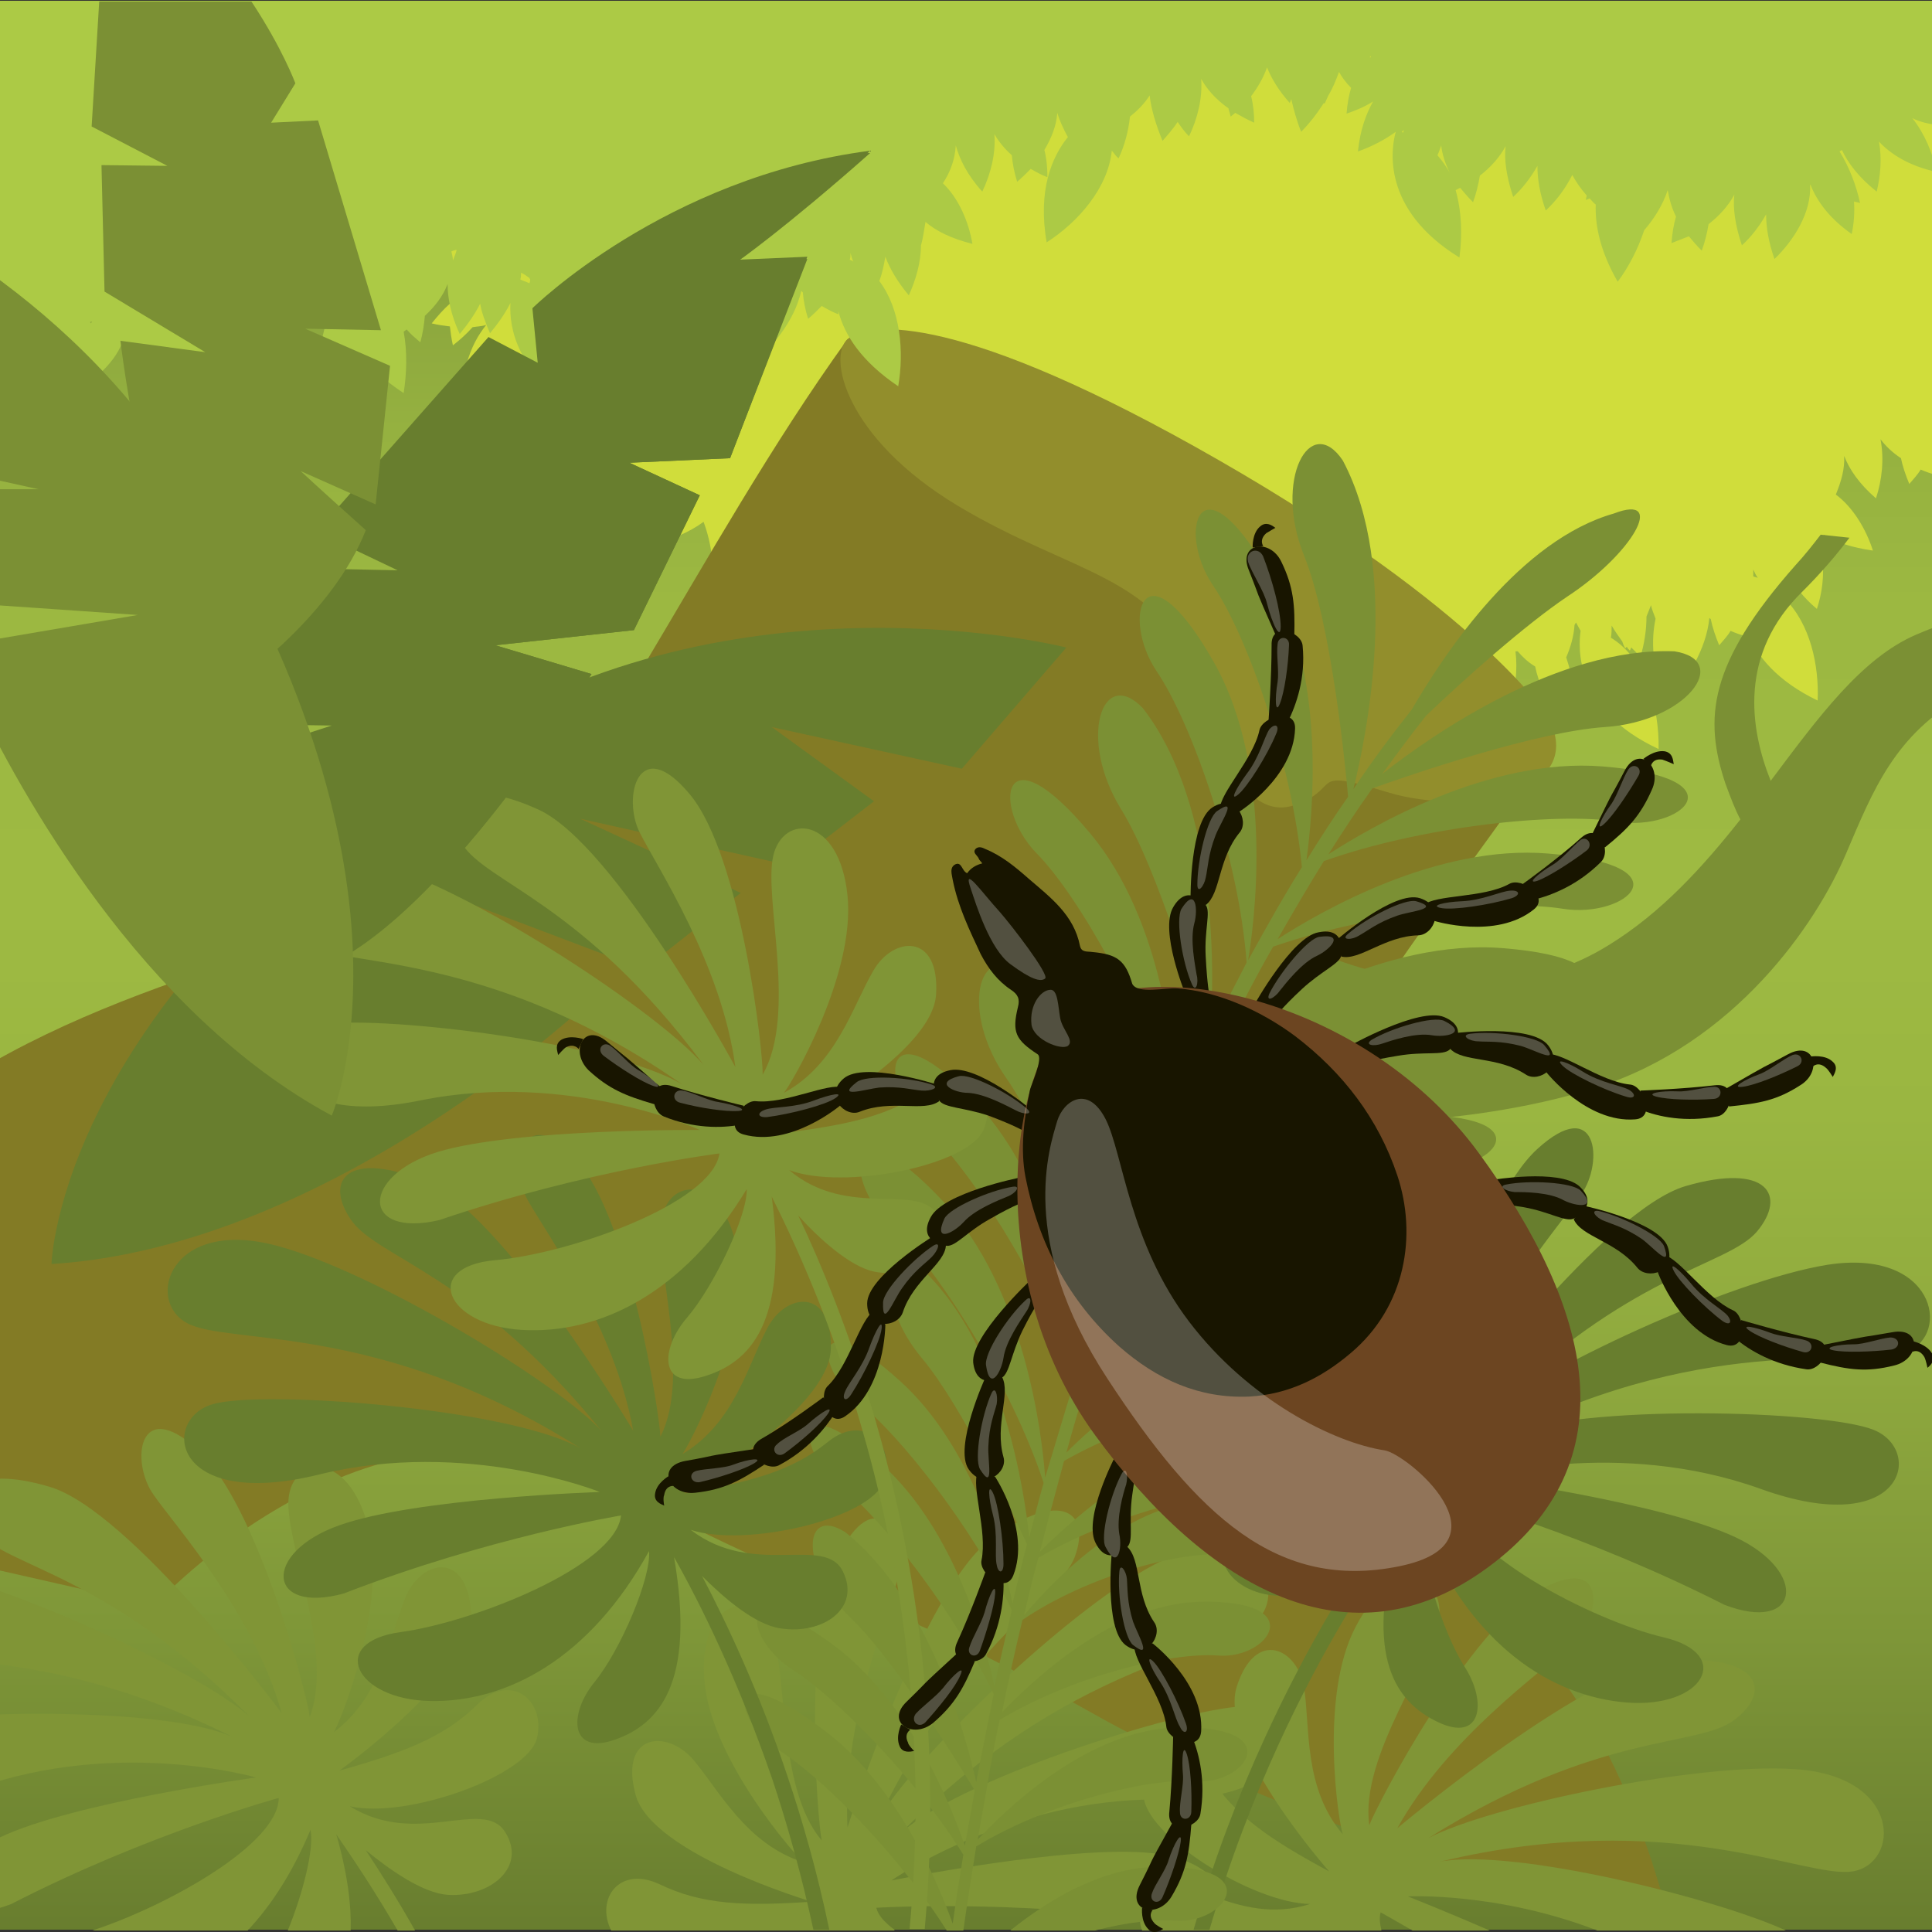 <?xml version="1.0" encoding="utf-8"?>
<!-- Generator: Adobe Illustrator 22.1.0, SVG Export Plug-In . SVG Version: 6.00 Build 0)  -->
<svg version="1.1" id="Ebene_1" xmlns="http://www.w3.org/2000/svg" xmlns:xlink="http://www.w3.org/1999/xlink" x="0px" y="0px"
	 viewBox="0 0 255.1 255.1" style="enable-background:new 0 0 255.1 255.1;" xml:space="preserve">
<rect x="0" y="0" width="255.1" height="255.1" fill="#333333" stroke="none"/>
<style type="text/css">
	.st0{fill:url(#SVGID_1_);}
	.st1{fill:#D0DD3B;}
	.st2{fill:#837B25;}
	.st3{fill:#687E2E;}
	.st4{fill:#928E2C;}
	.st5{fill:#809536;}
	.st6{fill:#7B9034;}
	.st7{fill:#ACCA45;}
	.st8{fill-rule:evenodd;clip-rule:evenodd;fill:#A05B2B;}
	.st9{fill-rule:evenodd;clip-rule:evenodd;fill:#181500;}
	.st10{fill-rule:evenodd;clip-rule:evenodd;fill:#6C4521;}
	.st11{opacity:0.25;fill-rule:evenodd;clip-rule:evenodd;fill:#FFFFFF;}
</style>
<linearGradient id="SVGID_1_" gradientUnits="userSpaceOnUse" x1="128.078" y1="254.844" x2="128.078" y2="0.145">
	<stop  offset="0" style="stop-color:#687E2E"/>
	<stop  offset="3.860145e-03" style="stop-color:#697E2F"/>
	<stop  offset="0.152" style="stop-color:#7E9638"/>
	<stop  offset="0.294" style="stop-color:#8FA93E"/>
	<stop  offset="0.424" style="stop-color:#9AB641"/>
	<stop  offset="0.532" style="stop-color:#9EBA42"/>
	<stop  offset="0.687" style="stop-color:#9CB841"/>
	<stop  offset="0.778" style="stop-color:#95B140"/>
	<stop  offset="0.854" style="stop-color:#8BA53D"/>
	<stop  offset="0.92" style="stop-color:#7D9538"/>
	<stop  offset="0.98" style="stop-color:#6D8331"/>
	<stop  offset="0.995" style="stop-color:#687E2E"/>
</linearGradient>
<rect x="-3.5" y="0.1" class="st0" width="263.2" height="254.7"/>
<path class="st1" d="M53.7,0.1c-1.3,0.4-2.8,1-4.4,1.9c1.5,1.1,3.3,2,5.2,2.6c-0.4,0-0.7,0-1.1,0.1c0.3,0.5,0.6,1,0.9,1.5
	C53.5,7,52.7,8,51.8,9.3c0.9,0.2,1.8,0.2,2.7,0.3c1.1,1.8,2.6,3.5,4.3,4.7c-2,0.1-4.4,0.7-7.2,2.3c1,0.7,2.1,1.4,3.3,1.9
	c-1.4,0.3-3,1-4.7,2c1.5,1.1,3.3,2,5.1,2.5c-2.8,1.6-7.7,6-6.5,16.3c2.9-1.7,5.7-4.2,7.4-7.1c0.4,0,0.7-0.1,1-0.1
	c-1.6,1.5-3.1,3.9-4,7.6c2.5-0.5,5.1-1.6,7.1-3.2c-0.4,1-0.8,2.2-0.9,3.6c-0.8,0.7-1.6,1.6-2.4,2.6c0.8,0.2,1.6,0.3,2.4,0.4
	c0.1,0.8,0.2,1.6,0.4,2.5c0.9-0.7,1.8-1.5,2.6-2.4c0.6-0.1,1.2-0.1,1.8-0.3c-2.1,2.6-3.8,6.7-3,13.3c2.3-1.4,4.6-3.3,6.3-5.5
	c-0.1,0.3-0.2,0.6-0.2,1c0.6-0.1,1.2-0.3,1.9-0.5c-0.7,0.7-1.4,1.5-2.1,2.5c2.3,0.5,4.8,0.7,7.3,0.5c-0.9,1.4-1.7,3.2-2.2,5.4
	c2.5-0.5,5.1-1.6,7.1-3.2c-0.4,1-0.8,2.2-0.9,3.6c-0.8,0.7-1.6,1.6-2.4,2.6c0.8,0.2,1.6,0.3,2.4,0.4c0,0,0,0.1,0,0.1
	c-0.5,2.1-0.8,4.6-0.4,7.7c2.4-1.3,4.7-3.2,6.4-5.4c-0.3,0.7-0.5,1.5-0.7,2.4c1.6-0.3,3.3-0.9,4.9-1.7c-0.9,1.4-1.7,3.2-2.2,5.6
	c2.2-0.4,4.6-1.4,6.5-2.8c0.7,1.9,1.2,4.1,1.2,6.6c0,1.3,0,2.7,0.1,4c-0.6,0.6-1.1,1.2-1.7,1.9c0.7,0.2,1.4,0.3,2.1,0.4
	c0.2,0.9,0.6,1.7,1.1,2.5c0.3,0.4,0.6,0.7,0.9,1c-0.5,1.1-1,2.5-1.4,4c1.6-0.3,3.2-0.9,4.6-1.6c0.5,0.3,1.1,0.6,1.6,0.9
	c-0.1,0.3-0.1,0.7-0.1,1.1c-0.8,0.7-1.6,1.6-2.4,2.6c0.8,0.2,1.6,0.3,2.4,0.4c0.1,0.8,0.2,1.6,0.4,2.5c0.9-0.7,1.8-1.5,2.6-2.4
	c0.8-0.1,1.7-0.2,2.5-0.4c0.3,0.3,0.5,0.6,0.7,1c0-0.5,0.1-1,0.4-1.3c0.5-0.2,0.9-0.4,1.4-0.7c-1,1.3-1.9,3.1-2.5,5.5
	c-0.3-0.9-0.7-1.7-1.2-2.6c0,0-9.4,4.6-5.5,18.2c4.4-3.6,8.2-9.5,6.9-15c1.5-0.3,3.1-0.9,4.5-1.7c-0.9,1.4-1.7,3.2-2.2,5.6
	c3.3-0.6,6.7-2.3,8.7-5c0.1,0.2,0.3,0.3,0.4,0.5c-0.1,1.3,0,2.9,0.5,4.6c-0.1,1,0,2.1,0.1,3.4c1.8-1.1,3.6-2.7,4.9-4.5
	c-0.1,2.2,0.5,5,2.5,8.2c0.5-0.7,1-1.5,1.3-2.4c1.5,1.4,3.4,2.7,5.9,3.9c0-1,0-2.1-0.1-3.2c0.5,0.4,1.1,0.8,1.7,1.2
	c0.2-1.1,0.2-2.4,0.1-3.6c1.2-1.4,2.1-2.9,2.4-4.6c0.2,1.8,1,3.9,2.5,6.3c0.9-1.4,1.7-3,2.2-4.7c0.3,1.6,1,3.5,2.3,5.5
	c0.9-1.3,1.7-2.9,2.2-4.5c1.6,2,3.9,4,7.5,5.6c0.1-2.2-0.2-4.6-0.9-6.8c0.2,0.1,0.3,0.2,0.5,0.2c0-1-0.1-2-0.3-3
	c0.2-0.1,0.3-0.2,0.5-0.2c0.3,1.1,0.6,2.3,1.1,3.6c2.8-2.8,5.2-6.6,5.8-10.5c1.6-1,3.1-2.3,4.2-3.9c0,0.7,0,1.5,0.2,2.5
	c-1.5,2.9-2.4,7.1-0.7,13.2c1.8-1.5,3.5-3.4,4.8-5.5c1.4,1.4,3.3,2.8,5.9,4c0.1-2.6-0.2-5.4-1.1-8c0.1-0.1,0.3-0.2,0.4-0.3
	c0.6,0.5,1.3,1,2,1.5c0.2-1.1,0.2-2.4,0.1-3.6c1.2-1.4,2.1-2.9,2.4-4.6c0.2,1.8,1,3.9,2.5,6.3c0.9-1.3,1.6-2.8,2.1-4.4
	c0.4,1.2,1,2.4,1.8,3.7c0.9-1.3,1.6-2.8,2.1-4.4c0.3,3.5,2.2,8.9,10.4,12.8c0.1-4.6-1.1-9.7-4.2-13c0,0,0-0.1,0-0.1
	c0.5,0.2,0.9,0.5,1.5,0.7c0.8,1.6,2,3.2,3.9,4.9c0.7-2.2,1-4.8,0.7-7.2c0.1,0,0.2,0,0.3,0c0.6,0.7,1.3,1.4,2.3,2
	c0.2,1,0.6,2.2,1.1,3.4c0.5-0.6,1.1-1.2,1.5-1.9c0.7,0.3,1.5,0.6,2.4,0.8c-0.2-1.1-0.5-2.3-0.9-3.5c0.6-1.4,1-2.8,1.1-4.3
	c0.1-0.1,0.1-0.2,0.2-0.3c0.2,0.4,0.4,0.7,0.6,1.1c-0.3,2.1-0.9,10.4,10.3,15.6c0.1-5.5-1.7-11.9-6.3-14.7c0.1-0.5,0.1-1.1,0.1-1.6
	c0.4,0.7,0.9,1.4,1.4,2.1c0.1,0.3,0.2,0.6,0.4,0.9c0.1-0.1,0.1-0.1,0.2-0.2c0.1,0.2,0.3,0.4,0.4,0.5c0.1-0.1,0.1-0.3,0.2-0.4
	c0.4,0.4,0.8,0.8,1.2,1.2c0.5-1.6,0.8-3.5,0.8-5.3c0.2-0.5,0.4-1,0.6-1.5c0.1,0.6,0.4,1.2,0.6,1.8c-0.6,2.8-0.5,6.4,1.3,11
	c2.9-2.9,5.4-7,5.8-11.1c0.1,0.1,0.2,0.1,0.2,0.2c0.2,1,0.6,2.2,1.1,3.4c0.5-0.6,1.1-1.2,1.5-1.9c0.7,0.3,1.5,0.6,2.4,0.8
	c0-0.1,0-0.2-0.1-0.4c1.2,2.9,3.8,6.2,9.2,8.8c0.2-4.7-1-10.1-4.3-13.4c0.2-1.1,0.3-2.2,0.4-3.3c0.8,1.5,2,3.1,3.8,4.6
	c0.7-2.1,1-4.5,0.7-6.7c0.1-1,0.2-2.1,0.2-3.1c1.6,1,3.7,1.7,6.5,2.1c-0.9-2.8-2.6-5.7-4.9-7.4c0.7-1.7,1.2-3.4,1.1-5.1
	c0.7,1.8,2,3.7,4.2,5.6c0.8-2.4,1.1-5.2,0.6-7.8c0.7,0.9,1.5,1.7,2.7,2.5c0.2,1,0.6,2.2,1.1,3.4c0.5-0.6,1.1-1.2,1.5-1.9
	c0.7,0.3,1.5,0.6,2.4,0.8c-0.2-1.1-0.5-2.3-0.9-3.5c0.7-1.6,1.2-3.4,1.1-5.1c0.4,1,1,1.9,1.8,3c-1.8,2.9-3,7.4-1,14.1
	c0.8-0.7,1.6-1.4,2.3-2.2V0.1H53.7z M59.1,24.6C59.1,24.6,59.1,24.6,59.1,24.6c-0.4,0.4-0.7,0.8-1.1,1.2c0-0.8-0.2-1.5-0.4-2.3
	c0.6,0.1,1.2,0.1,1.8,0C59.3,23.8,59.2,24.2,59.1,24.6z M65.7,37c0-0.1,0-0.2,0-0.3c0.1,0.1,0.1,0.2,0.2,0.3
	C65.9,36.9,65.8,36.9,65.7,37z M133.3,97.5c0-0.1-0.1-0.1-0.1-0.2c0.1,0,0.2-0.1,0.3-0.1C133.4,97.4,133.4,97.4,133.3,97.5z
	 M179.6,83.1c-0.1-0.4-0.2-0.8-0.3-1.1c0.2-0.1,0.5-0.2,0.7-0.3C179.9,82.1,179.7,82.5,179.6,83.1z M190,84.7
	c-0.4-0.1-0.8-0.2-1.3-0.3c0-0.3,0-0.6,0-1c0.4,0.2,0.8,0.3,1.2,0.5c0,0,0.1,0.1,0.1,0.1C190.1,84.3,190,84.5,190,84.7z M231.5,76.1
	c0-0.3,0-0.6,0-0.9c0.2,0.4,0.3,0.7,0.6,1.1C231.9,76.2,231.7,76.2,231.5,76.1z"/>
<path class="st2" d="M195.6,212c-18.1-10.2-18.1-19.3-18.1-35.5c0-16.3-7.2-9.6-5.4-24.7c1.8-15.1,32.5-48.8,31.9-53.6
	c-3-10.8-72.8-51.4-92.1-53.4C92.1,72.2,76.3,108.2,63.6,116c-9.2,5.7-42.9,11-67,25.7v64.9l23.8,5.4c0,0,29.5-32.5,60.8-15.7
	c31.3,16.9,31.9,12.4,63.2,30c31.3,17.6,76.2,28.4,76.2,28.4S213.7,222.2,195.6,212z"/>
<path class="st3" d="M6.8,166.9c0,0,0.9-35.2,53.6-68.8c37.1-23.7,80.4-12.6,80.4-12.6l-13.8,16L101.9,96l13.5,9.8l-11,8.5
	l-27.8-6.2l21.2,9.8L85,128l-27.2-10.3l20.5,14.1C78.3,131.8,43.9,164.6,6.8,166.9z"/>
<path class="st4" d="M204.3,94.5c0,0-9-14-43.3-33.7c-34.3-19.7-46.2-18.3-49-16.1c-2.8,2.2-0.5,13.1,14.5,22.1s26.9,9.3,31.1,22.5
	c4.2,13.2,8.2,19.2,13.9,16.8c5.7-2.3,1.2-4.7,11.7-1.5C193.6,107.8,210,104.8,204.3,94.5z"/>
<path class="st5" d="M36.8,237.4c0,6.1-14.8,14.3-24.6,17.5h20.5c3.2-3.4,6-7.8,8.3-13.3c0.5,2.5-1,8.4-3,13.3h8.3
	c0.1-3.3-0.4-7.5-1.9-12.7c2.2,3.2,5.1,7.5,8.1,12.7h2.3c-2.3-4.1-4.6-7.7-6.5-10.6c3.3,2.7,7.6,5.7,10.9,5.9
	c5.6,0.3,10.4-3.7,7.5-8.3c-2.9-4.6-11.7,2.1-20.5-3.4c7.5,1.7,23.5-4,24.7-9c1.2-5-3.5-8.8-7.9-4.4c-4.4,4.3-9.7,6.3-18.2,8.7
	c0,0,18-12.8,17.4-21c-0.6-8.2-6.7-6.8-8.7-1.8c-2,4.9-3,12.9-9.4,17.7c0.7-1.1,7.2-16.8,4.5-27.1c-2.6-10.2-10-9.4-10.5-3.7
	c-0.5,5.7,6.1,20.2,2.8,28.8c-0.3-2.8-6.9-28.1-14.8-35.3c-7.9-7.2-8.9,1.7-5.8,6c3,4.3,13.2,15.6,16.9,28.8c0,0-20-26.8-30.7-29.9
	c-5.1-1.5-8.4-1.3-10-0.1v5.3c0.2,0.3,0.4,0.5,0.6,0.8c3.9,4.7,16.9,5.3,35.8,24.3c-5.5-4.8-23-13.4-36.4-17.7v10.5
	c9,0.8,20.5,3.1,34.1,9.9c-6.4-2.8-22-3.4-34.1-2.8v9.8c0.1,0,0.1,0,0.2-0.1c18.9-6.8,37.1-1.5,37.1-1.5s-24.1,3.3-33.8,7.9
	c-1.4,0.7-2.5,1.4-3.5,2.1v7.7c1.3,0.1,2.9-0.2,5-1C19.6,242.1,36.8,237.4,36.8,237.4z"/>
<path class="st5" d="M118.1,254.8c-1.2-0.9-2.1-1.8-2.4-2.9c0,0,17.8-1.1,38,1.7c10.6,0.4,9.2-7.7-1.5-8.9
	c-10.7-1.2-34.5,3.6-34.5,3.6s15.5-10.9,35.6-10.7c20.1,0.2,18.7-11.9,11.6-12.3c-6.9-0.3-37.8,9.3-45.9,16.7
	c21.9-22.4,42.1-23.7,46.8-27.9c4.8-4.2-1.1-14.1-13.6-7.4c-11.6,6.2-31.6,25.6-36.2,33.5c11.7-24.1,23.7-28.9,25.9-34.6
	c2.2-5.9-1.7-9-10.8-2.6c-9.1,6.4-19.2,38.3-19.2,38.3c-0.7-13.7,5.2-27.7,6.6-32.7c1.5-5-2.4-13.2-7.5-3.8
	c-5.1,9.4-3.1,35.4-2.5,38.2c-6-7-4.4-22.9-6.8-28.1c-2.3-5.2-9.5-3.6-8.7,6.9c0.8,10.5,12.1,23.3,13.1,24.1
	c-7.6-2.4-11.2-9.6-14.6-13.6c-3.5-4-9.7-3.4-7.6,4.6c2,7.9,23.3,14.2,23.3,14.2c-8.9,0.6-14.5,0.4-20.1-2.3
	c-5.3-2.5-8.5,1.9-6.4,6.1H118.1z"/>
<path class="st5" d="M152.1,249.9c-1.6,1.6-1.9,3.4-1.3,5h31.6c-0.2-0.9-0.3-1.7-0.1-2.4c0,0,1.6,0.9,4.2,2.4h10.2
	c-6-2.6-10.8-4.5-10.8-4.5s11.8-0.6,25,4.5h24.9c-9.1-4.2-35.8-10.9-45.6-9.1c30.5-7.3,48.2,2.3,54.4,1.3c6.3-1,6.6-12.6-7.6-13.5
	c-13.1-0.9-40.4,4.9-48.4,9.1c22.7-14.2,35.5-11.9,40.4-15.6c5-3.8,3.4-8.5-7.8-7.9c-11.1,0.6-36.7,22.2-36.7,22.2
	c6.6-11.9,19.1-20.7,23-24.2c3.9-3.5,5-12.4-4.3-7.2c-9.3,5.2-21.4,28.3-22.4,31c-1.3-9.1,8.4-21.7,9.2-27.4c0.8-5.7-6.2-8.1-11,1.2
	c-4.9,9.3-2.2,26.1-1.7,27.4c-5.2-6.1-4.3-14.1-5.1-19.3c-0.8-5.2-6.4-8-8.9-0.2c-2.5,7.8,12.2,24.4,12.2,24.4
	c-7.8-4.2-12.5-7.4-15.8-12.6c-3.3-5.2-8.7-2.7-8.7,2.5c0,5.2,14.3,14.3,22,14.4C163,254.6,155.9,246.1,152.1,249.9z"/>
<path class="st3" d="M182.8,199c-8.8,5.5-17.6-1.2-20.5,3.4c-2.9,4.6,1.9,8.6,7.5,8.3c3.3-0.2,7.7-3.2,10.9-5.9
	c-4,5.9-9,14.4-13.8,24.9c-3.2,7-6.5,15.4-9.3,25.1h2.1c2.7-9.3,5.9-17.4,9-24.2c5.7-12.5,11.8-22.1,15.9-27.9
	c-4.6,16.3-0.2,22.1,5.3,24.7c5.7,2.7,6.5-2.6,3.5-7.3c-3-4.7-6-14.6-5.4-18c6.3,15,16.7,21.9,26.8,22.7c10.1,0.8,14.2-6.4,4.9-8.6
	c-9.4-2.2-27.3-11.5-27.4-18.3c0,0,17.1,4.7,35.4,14c9.9,3.8,11.2-4.3,1.5-8.9c-9.7-4.6-33.8-7.9-33.8-7.9s18.2-5.3,37.1,1.5
	c18.9,6.8,21.6-5.1,14.9-7.8c-6.4-2.6-38.8-3.5-48.9,0.8c28-14.1,47.5-8.7,53.3-11.1c5.9-2.4,3.6-13.7-10.5-11.5
	c-13,2.1-38.2,13.9-45.1,19.9c18.9-19,31.8-19.6,35.8-24.3c4-4.8,1.3-9.1-9.4-6c-10.7,3.1-30.7,29.9-30.7,29.9
	c3.8-13.1,13.9-24.5,16.9-28.8c3-4.3,2.1-13.2-5.8-6c-7.9,7.2-14.4,32.4-14.8,35.3c-3.4-8.6,3.3-23.1,2.8-28.8
	c-0.5-5.7-7.9-6.5-10.5,3.7c-2.6,10.2,3.8,26,4.5,27.1c-6.4-4.8-7.4-12.7-9.4-17.7c-2-4.9-8-6.3-8.7,1.8c-0.6,8.2,17.4,21,17.4,21
	c-8.6-2.3-13.8-4.4-18.2-8.7c-4.4-4.3-9.1-0.6-7.9,4.4C159.3,195,175.3,200.6,182.8,199z"/>
<g>
	<path class="st6" d="M103,231.2c5.7,3.6,15.8,13.9,22,23.7h2.2c0.5-3.6,1.1-7.3,1.7-11.1c9.4-5.7,22.7-9.1,29-8.6
		c6.6,0.5,12.2-7.4-2.4-7.1c-11.6,0.2-22.4,10.5-26.4,14.8c0.5-3,1.1-6.1,1.6-9.2c0.4-2.2,0.8-4.4,1.3-6.6c9.4-5.7,22.6-9,28.9-8.5
		c6.6,0.5,12.2-7.4-2.4-7.1c-11.4,0.2-22.1,10.3-26.2,14.6c0.8-4,1.7-8,2.7-12.2c8.5-5.8,21-9.2,26.9-8.6c6,0.6,11-7.2-2.3-7.1
		c-11.1,0.1-21.3,11.4-24.4,15.1c0.6-2.5,1.2-5.1,1.9-7.6c10-5.9,24.5-9.5,31.3-9.1c7,0.5,13-7.5-2.5-7.1
		c-12.7,0.3-24.6,11.4-28.6,15.4c1-3.9,2.1-7.9,3.2-12c10-5.7,24.1-9.2,30.7-8.7c3.9,0.3,7.5-2.1,7.2-4.1c5.8,0.1,10.1-5.2-3.4-7.8
		c-12.3-2.3-26,5.6-30.9,8.8c1.1-3.5,2.3-6.9,3.5-10.4c13.3-3.5,31.4-3.7,39.3-1.6c8.2,2.1,17.1-4.3-1.3-7.5
		c-15.4-2.7-32.6,5.8-37.8,8.6c0.9-2.6,1.9-5.1,2.8-7.7c12.5-5.6,29.9-8.8,38-8.2c8.4,0.6,16.1-7.2-2.6-7.1
		c-14.9,0-29.7,10.3-35,14.5c1.7-4.4,3.5-8.9,5.5-13.3c12.5-5.7,30.2-9,38.2-8.3c8.4,0.6,16.1-7.2-2.6-7.1
		c-15.2,0-30.2,10.7-35.3,14.7c1.5-3.3,3-6.6,4.6-9.9c12.9-4.7,31-6.6,39.1-5.3c8.3,1.3,16.7-5.8-2-7.3c-15.6-1.3-31.8,8.7-36.8,12
		c2-4.1,4.1-8.2,6.4-12.2c12.9-4.5,30.4-6.3,38.3-5c8.3,1.3,16.7-5.8-2-7.3c-14.6-1.2-29.8,7.5-35.7,11.3c2-3.5,4-6.9,6.1-10.3
		c12.9-4.6,30.8-6.5,38.8-5.2c8.3,1.3,16.7-5.8-2-7.3c-15-1.2-30.6,8-36.2,11.6c1.9-3,3.8-5.9,5.8-8.7c5.3-1.9,21.7-7.5,30.7-8.1
		c10.8-0.7,16.8-8.8,9.2-10c-15.3-0.6-32,11-38.6,16.2c1.9-2.6,3.8-5.2,5.8-7.7l0,0c5-4.8,13.1-12,18.6-15.7
		c8.7-5.7,13.2-13.7,6.2-11c-12.3,3.5-22.1,18-26.7,25.9c-2.7,3.4-5.3,6.9-7.7,10.5c1.7-6.9,6.3-28.9-1.4-43.4
		c-4.3-6.4-9.2,2.5-5.1,12.6c3.5,8.7,5.4,27.1,5.8,31.8c-1.9,2.7-3.7,5.5-5.5,8.4c0.9-6.6,2.6-24.7-4.9-37.7
		c-9.3-16.3-12.2-5.7-7.5,1.3c4.6,6.7,10.5,23.6,11.8,37.3c-2.5,4-4.8,8.1-7.1,12.3c0.7-4.2,3.7-25-4.6-39.5
		c-9.3-16.3-12.2-5.7-7.5,1.3c4.7,6.9,10.9,24.7,11.9,38.5c-1.6,3.1-3.2,6.2-4.8,9.3c0.5-6.6,1.3-29.7-8.9-42.9
		c-5.4-5.6-8.6,4-2.9,13.3c5,8.1,10.2,26.2,11.4,30.5c-1.4,2.8-2.7,5.7-4,8.6c-0.3-7-2-24.5-11.4-35.8c-12-14.4-13-3.4-7.1,2.6
		c5.6,5.7,14.3,21.2,18.1,34.3c-1.7,3.8-3.3,7.6-4.8,11.4c-0.3-7-2-24.5-11.4-35.8c-12-14.4-13-3.4-7.1,2.6c0.9,0.9,1.9,2.1,3,3.5
		c-5.5-4.7-8,4.9-1.8,13.7c5.1,7.3,10.8,23.2,12.7,28.8c-1.1,3.2-2.2,6.3-3.2,9.4c-0.7-7.2-3.5-24.2-13.3-34.8
		c-12.8-13.7-13.2-2.7-7,3c5.9,5.4,15.4,20.2,19.9,33.1c-1.4,4.5-2.7,8.9-4,13.2c-0.4-5.7-2.7-25-13.5-36.5c-12.8-13.7-13.2-2.7-7,3
		c6.1,5.6,16,21.1,20.3,34.2c-0.7,2.4-1.3,4.9-1.9,7.2c-0.6-5.8-3.4-25-13.8-35.1c-5.3-4.2-6.5,4.1-0.4,11.4
		c5.3,6.3,12.2,20.9,13.9,24.6c-0.7,2.6-1.3,5.2-1.9,7.8c-1.2-5.7-5.2-20.6-14.8-29.3c-12.1-11-11.3-1.7-5.5,2.8
		c5.5,4.4,15.1,16.6,20.2,27.4c-0.8,3.4-1.6,6.8-2.3,10.1c-1.2-5.7-5.2-20.6-14.8-29.3c-12.1-11-11.3-1.7-5.5,2.8
		c5.5,4.4,15.1,16.7,20.2,27.5c-0.7,3.5-1.4,6.9-2,10.1c-0.1,0.5-0.2,1-0.3,1.5c-1.4-6.2-6.2-24.2-17.3-33c-5.7-3.6-6,4.8,0.8,11.4
		c5.8,5.6,13.9,18.8,16.3,22.7c-0.4,2.5-0.9,4.9-1.3,7.3c-2.1-6.1-7.6-19.3-17.5-26.6c-13.2-9.7-11.4-0.5-5.2,3.4
		c5.8,3.7,16.3,14.4,22.5,24.4c-0.5,3.1-1,6.1-1.4,9.1c-2.3-6.4-7.8-18.8-17.2-25.7C95,218.1,96.8,227.3,103,231.2z M140.1,136.8
		c3.8,6.7,7.5,14.8,9.6,22.2c-1.2,3.2-2.4,6.3-3.6,9.5C146.1,161.8,145.3,148,140.1,136.8z M143.8,181.8c5-1.6,10.8-2.6,16.2-3
		c-8.5,3.1-15.8,9.6-19.2,13C141.7,188.5,142.7,185.1,143.8,181.8z"/>
	<path class="st6" d="M155.2,253.6c6.6,0.5,12.2-7.4-2.4-7.1c-7.3,0.1-14.3,4.3-19.4,8.4h11.2C148.8,253.8,152.6,253.4,155.2,253.6z
		"/>
</g>
<path class="st3" d="M24.7,174.7c5.5,3,25.4-0.3,51.9,16.5c-9.6-5.3-41.9-7.7-48.5-5.8c-6.9,2-5.5,14.1,14,9.3
	c19.5-4.8,37.1,2.3,37.1,2.3s-24.3,0.8-34.4,4.4c-10.2,3.6-9.6,11.8,0.6,9c19.1-7.4,36.6-10.3,36.6-10.3
	c-0.7,6.7-19.5,14.1-29.1,15.4c-9.6,1.3-6.1,8.9,3.9,9.1c10.1,0.2,21.1-5.6,28.9-19.8c0.3,3.5-3.7,13-7.2,17.3
	c-3.5,4.3-3.2,9.7,2.7,7.6c5.7-2,10.7-7.3,7.8-24.1c3.5,6.2,8.5,16.3,13,29.4c1.9,5.7,3.8,12.4,5.4,19.8h2.1
	c-1.6-7.7-3.6-14.6-5.6-20.5c-3.7-11-7.9-19.9-11.2-26.2c3,3,7,6.4,10.3,6.9c5.6,0.9,10.7-2.6,8.3-7.5c-2.4-4.9-11.8,0.9-20.1-5.5
	c7.3,2.4,23.8-1.5,25.5-6.4c1.7-4.9-2.6-9.1-7.4-5.2c-4.8,3.9-10.3,5.3-19,6.8c0,0,19.2-10.9,19.4-19.1c0.2-8.2-6-7.4-8.4-2.7
	c-2.5,4.7-4.3,12.5-11.2,16.6c0.8-1,8.8-16,7.3-26.4c-1.6-10.4-8.9-10.4-10-4.8c-1.1,5.6,4,20.7-0.2,28.9c-0.1-2.8-4-28.6-11.1-36.6
	c-7.1-8-9,0.8-6.4,5.4c2.6,4.6,11.5,16.9,13.9,30.4c0,0-17.1-28.7-27.4-32.9c-10.3-4.2-13.4-0.2-9.9,5c3.4,5.1,16.2,7.1,33.1,27.9
	c-6.2-6.6-30.1-21-42.8-24.4C22.5,160.7,19.1,171.7,24.7,174.7z"/>
<path class="st5" d="M39,124.5c5.4,3.2,25.4,0.7,51.1,18.7c-9.4-5.7-41.6-9.4-48.2-7.8c-7,1.7-6.1,13.9,13.6,9.9
	c19.7-4,36.9,3.9,36.9,3.9s-24.3-0.2-34.6,2.9c-10.3,3.2-10.1,11.4,0.2,9c19.4-6.6,37-8.8,37-8.8c-1,6.7-20.1,13.3-29.7,14.1
	c-9.6,0.9-6.5,8.6,3.6,9.2c10.1,0.6,21.3-4.7,29.7-18.6c0.1,3.5-4.3,12.8-7.9,17c-3.6,4.2-3.6,9.6,2.4,7.7c5.8-1.8,11-6.9,8.8-23.7
	c3.2,6.4,7.9,16.7,11.7,29.9c4.8,16.3,9.1,39.7,6.5,66.8h2c2.5-27.4-1.8-51-6.6-67.5c-3.3-11.1-7-20.2-10.1-26.7
	c2.8,3.1,6.8,6.7,10,7.4c5.5,1.1,10.8-2.2,8.6-7.1c-2.2-5-11.9,0.4-19.8-6.3c7.2,2.7,23.8-0.6,25.7-5.4c1.9-4.8-2.2-9.2-7.2-5.5
	c-5,3.7-10.5,4.9-19.3,6c0,0,19.7-10.1,20.2-18.3c0.5-8.2-5.7-7.7-8.3-3.1c-2.7,4.6-4.8,12.3-11.8,16.1c0.9-1,9.5-15.6,8.4-26.1
	c-1.1-10.5-8.5-10.8-9.8-5.2s3.2,20.9-1.4,28.9c0.1-2.8-2.8-28.8-9.6-37c-6.8-8.2-9,0.4-6.6,5.1c2.4,4.7,10.8,17.4,12.6,30.9
	c0,0-15.9-29.4-26-34c-10.1-4.6-13.4-0.8-10.1,4.5c3.2,5.2,15.9,7.7,31.9,29.2c-6-6.9-29.2-22.2-41.8-26.2
	C37.4,110.4,33.5,121.2,39,124.5z"/>
<path class="st6" d="M259.7,81.3c-2.4,0.8-4.6,1.6-6.7,2.5c-7.2,3.1-12.9,10.9-19.2,19.3c-2.8-7-4.2-16.8,4.2-25
	c2.4-2.4,4.4-4.7,6.2-7.1l-3.8-0.4c-1,1.3-2.1,2.7-3.3,4c-11.6,13.1-12.1,20.3-9.3,28.8c0.7,1.9,1.3,3.5,2,4.8
	c-4.9,6.2-10.4,12.3-17.4,16.6c-18.5,11.5-40.5,0-40.5,0s-13,16-8.8,20.3s29.5,4.3,47.7-1.5s29-21.5,33-31
	c3.5-8.2,6.4-15.7,15.7-20.8V81.3z"/>
<path class="st7" d="M-3.5,0.1v39.4c0.2-0.2,0.4-0.3,0.5-0.5c0.1,0.2,0.2,0.4,0.3,0.6c-0.3,1.3-0.4,2.8-0.1,4.6
	c-0.2,1-0.3,2.1-0.3,3.4c2-0.9,3.9-2.2,5.5-3.8c-0.4,2.2-0.1,5,1.5,8.4c0.6-0.7,1.1-1.4,1.6-2.2c1.3,1.6,3,3.1,5.3,4.6
	c0.2-1,0.3-2.1,0.3-3.2c0.5,0.5,1,0.9,1.5,1.4c0.3-1.1,0.5-2.3,0.6-3.5c1.3-1.2,2.4-2.6,3-4.2c0,1.8,0.4,4,1.6,6.6
	c1.1-1.3,2.1-2.7,2.8-4.3c0.1,1.7,0.6,3.6,1.6,5.8c1.1-1.2,2-2.6,2.7-4.2c1.3,2.2,3.4,4.5,6.7,6.6c0.3-2.2,0.4-4.6,0-6.9
	c0.2,0.1,0.3,0.2,0.5,0.3c0.1-1,0.1-2,0.1-3c0.2-0.1,0.4-0.1,0.5-0.2c0.1,1.2,0.3,2.4,0.6,3.7c3.1-2.4,6-5.9,7.1-9.7
	c1.7-0.8,3.4-1.9,4.7-3.3c-0.1,0.7-0.2,1.5-0.2,2.5c-1.9,2.7-3.3,6.8-2.4,13c2-1.3,4-2.9,5.5-4.8c1.2,1.6,3,3.2,5.3,4.7
	c0.4-2.6,0.5-5.4,0-8.1c0.1-0.1,0.3-0.2,0.4-0.3c0.5,0.6,1.1,1.1,1.8,1.7c0.3-1.1,0.5-2.3,0.6-3.5c1.3-1.2,2.4-2.6,3-4.2
	c0,1.8,0.4,4,1.6,6.6c1-1.2,2-2.6,2.7-4c0.2,1.2,0.7,2.5,1.3,3.9c1-1.2,2-2.6,2.7-4c-0.2,3.5,1,9.1,8.6,14c0.7-4.5,0.2-9.8-2.5-13.4
	c0,0,0-0.1,0.1-0.1c0.4,0.3,0.9,0.6,1.4,0.9c0.6,1.6,1.6,3.5,3.2,5.4c1-2.1,1.6-4.7,1.6-7.1c0.1,0,0.2,0,0.3,0
	c0.5,0.8,1.1,1.5,2,2.3c0.1,1.1,0.3,2.2,0.7,3.5c0.6-0.5,1.2-1.1,1.8-1.7c0.7,0.4,1.4,0.8,2.2,1.1c0-1.2-0.1-2.4-0.4-3.6
	c0.8-1.3,1.4-2.7,1.6-4.1c0.1-0.1,0.2-0.2,0.2-0.3c0.1,0.4,0.3,0.7,0.4,1.1c-0.6,2-2.3,10.2,8.2,16.8c0.9-5.4-0.1-12-4.3-15.4
	c0.1-0.5,0.3-1,0.3-1.6c0.3,0.7,0.7,1.5,1.1,2.2c0.1,0.3,0.2,0.6,0.2,0.9c0.1-0.1,0.1-0.1,0.2-0.2c0.1,0.2,0.2,0.4,0.4,0.6
	c0.1-0.1,0.2-0.3,0.3-0.4c0.3,0.4,0.7,0.9,1.1,1.3c0.7-1.6,1.3-3.3,1.5-5.1c0.3-0.4,0.6-0.9,0.8-1.4c0.1,0.6,0.2,1.2,0.4,1.9
	c-1,2.7-1.3,6.3-0.2,11c3.3-2.5,6.3-6.2,7.2-10.2c0.1,0.1,0.1,0.1,0.2,0.2c0.1,1.1,0.3,2.2,0.7,3.5c0.6-0.5,1.2-1.1,1.8-1.7
	c0.7,0.4,1.4,0.8,2.2,1.1c0-0.1,0-0.2,0-0.4c0.8,3.1,3,6.6,7.9,9.9c0.8-4.6,0.3-10.2-2.5-13.9c0.4-1,0.6-2.1,0.8-3.2
	c0.6,1.6,1.6,3.3,3.1,5.1c0.9-2,1.6-4.3,1.6-6.6c0.3-1,0.4-2,0.6-3.1c1.4,1.2,3.4,2.2,6.2,2.9c-0.5-2.9-1.8-6-3.9-8
	c1-1.5,1.6-3.2,1.7-5c0.5,1.8,1.5,3.9,3.5,6.1c1.1-2.3,1.8-5,1.6-7.6c0.5,0.9,1.3,1.9,2.3,2.8c0.1,1.1,0.3,2.2,0.7,3.5
	c0.6-0.5,1.2-1.1,1.8-1.7c0.7,0.4,1.4,0.8,2.2,1.1c0-1.2-0.1-2.4-0.4-3.6c0.9-1.5,1.6-3.2,1.7-4.9c0.3,1,0.8,2.1,1.4,3.2
	c-2.1,2.6-4,7-2.8,13.9c4.2-2.7,8.1-7.2,8.6-12.1c0.3,0.3,0.5,0.7,0.9,1c0.8-1.7,1.3-3.6,1.5-5.5c1-0.8,1.9-1.7,2.6-2.8
	c0.2,1.8,0.8,3.8,1.7,6c0.7-0.8,1.4-1.6,2-2.5c0.4,0.6,0.9,1.3,1.5,1.9c1.1-2.3,1.8-5,1.6-7.6c0.7,1.3,1.9,2.7,3.6,3.9
	c0.1,0.4,0.2,0.7,0.3,1.1c0.2-0.2,0.4-0.3,0.6-0.5c0.7,0.4,1.6,0.9,2.5,1.3c0-1.1-0.1-2.3-0.4-3.5c0.9-1.2,1.6-2.4,2.1-3.8
	c0.6,1.5,1.5,3,3,4.7c0.1-0.2,0.1-0.3,0.2-0.5c0.3,1.3,0.7,2.8,1.3,4.3c1.1-1.1,2.1-2.4,3-3.8c0,0,0.1,0.1,0.1,0.1
	c0.2-0.4,0.3-0.7,0.5-1.1c0.6-1,1-2,1.4-3.1c0.4,0.7,0.9,1.4,1.6,2.1c-0.3,1-0.5,2.1-0.6,3.4c1.2-0.4,2.4-0.9,3.5-1.6
	c-0.9,1.6-1.7,3.7-2,6.6c1.7-0.6,3.5-1.5,5-2.6c-0.6,2.1-2,10.2,8.4,16.6c0.4-2.9,0.3-6.1-0.5-8.9c0.2-0.1,0.4-0.2,0.6-0.3
	c0.5,0.6,1,1.2,1.7,1.9c0.4-1.1,0.7-2.3,0.9-3.5c1.4-1.1,2.6-2.4,3.4-3.9c-0.2,1.8,0.1,4,1,6.7c1.2-1.1,2.3-2.5,3.2-4.1
	c0,1.7,0.3,3.6,1.1,5.9c1.4-1.3,2.6-2.9,3.5-4.7c0.5,0.9,1.1,1.8,1.9,2.7c0,0.2-0.1,0.4-0.1,0.6c0.2-0.1,0.3-0.1,0.5-0.2
	c0.3,0.3,0.5,0.6,0.8,0.8c-0.1,2.8,0.6,6.2,2.9,10.2c1.5-2,2.7-4.4,3.5-6.8c1.3-1.5,2.5-3.4,3.1-5.3c0.2,1.1,0.5,2.3,1.1,3.5
	c-0.3,1-0.5,2.2-0.6,3.5c0.8-0.3,1.5-0.6,2.3-0.9c0.5,0.6,1,1.2,1.7,1.9c0.4-1.1,0.7-2.3,0.9-3.5c1.4-1.1,2.6-2.4,3.4-3.9
	c-0.2,1.8,0.1,4,1,6.7c1.2-1.1,2.3-2.5,3.2-4.1c0,1.7,0.3,3.6,1.1,5.9c2.6-2.5,4.9-6.2,4.7-9.8c0,0,0.1,0,0.1,0.1
	c0.8,2,2.4,4.3,5.4,6.4c0.3-1.4,0.4-2.9,0.3-4.3c0.3,0.1,0.5,0.1,0.8,0.2c-0.5-2.3-1.4-4.7-2.7-6.8c0.1-0.1,0.2-0.1,0.3-0.2
	c0.8,1.7,2.2,3.6,4.6,5.5c0.5-2.1,0.7-4.4,0.3-6.6c1.5,1.6,3.9,3.2,7.6,4c-0.5-2.5-1.6-5.1-3.2-7.1c1,0.5,2.2,0.8,3.5,0.9
	c0.7,0.8,1.6,1.6,2.6,2.4c0.1-0.4,0.2-0.8,0.2-1.2c0.2,0.1,0.4,0.2,0.6,0.3V0.1H-3.5z M12,42.7c0-0.1-0.1-0.1-0.1-0.2
	c0.1,0,0.2,0,0.3-0.1C12.1,42.5,12.1,42.6,12,42.7z M59.8,34.4c0-0.4-0.1-0.8-0.2-1.2c0.2-0.1,0.5-0.2,0.7-0.2
	C60.2,33.4,60,33.9,59.8,34.4z M69.9,37.4c-0.4-0.2-0.8-0.3-1.2-0.5c0.1-0.3,0.1-0.6,0.1-0.9c0.4,0.2,0.7,0.4,1.1,0.7
	c0,0.1,0.1,0.1,0.1,0.2C70,37,70,37.2,69.9,37.4z M112.2,34.3c0.1-0.3,0.1-0.6,0.1-0.9c0.1,0.4,0.2,0.8,0.4,1.2
	C112.6,34.4,112.4,34.4,112.2,34.3z M180.9,7.6c0-0.1,0-0.1,0-0.2c0,0,0.1,0,0.1,0.1C181,7.5,181,7.6,180.9,7.6z M185.3,17.5
	c-0.1,0-0.1,0-0.2-0.1c0.1-0.1,0.2-0.2,0.3-0.2C185.3,17.3,185.3,17.4,185.3,17.5z M191.4,22.8c-0.4-0.8-1-1.6-1.6-2.3
	c0.2-0.4,0.3-0.8,0.5-1.3C190.4,20.3,190.8,21.5,191.4,22.8C191.4,22.8,191.4,22.8,191.4,22.8z"/>
<g>
	<path class="st3" d="M38.5,129c0,0-8.6-15.1-7.8-29.1c8.6-2.6,13.1-4.1,13.1-4.1l-12.9-0.2L38,75l14.5,0.3l-10.7-5.1l22.7-25.7
		l6.5,3.4l-0.7-7.2c0,0,17.5-17.3,44.6-20.8c-11.3,10-17.6,14.4-17.6,14.4l9.3-0.4L96.4,60.5l-13.3,0.6l9.3,4.3l-8.7,17.8l-18.3,2
		L78.1,89C78.1,89,55.4,126.5,38.5,129z"/>
	<path class="st3" d="M39.8,128.7c1.5-10.9,8.1-32.3,30.8-66.8c19.6-29.8,35.7-38.9,42.6-41.5c0.6-0.1,1.1-0.2,1.7-0.2
		c-11.3,10-17.6,14.4-17.6,14.4l9.3-0.4L96.4,60.5l-13.3,0.6l9.3,4.3l-8.7,17.8l-18.3,2L78.1,89C78.1,89,56.5,124.5,39.8,128.7z"/>
</g>
<path class="st6" d="M24.1,62.5C16.3,50.3,6.3,41.2-3.5,34.5v28.2l8.6,1.9l-8.6,0v15.1l21.7,1.5l-21.7,3.7v6.8
	c6.1,12.9,22.2,42.1,47.3,55.6C43.8,147.4,57.7,115,24.1,62.5z"/>
<path class="st6" d="M50.3,43.6L42,15.9l-6.2,0.3L39,11c0,0-1.7-4.6-5.8-10.8H13.1l-1,16.5l10,5.2l-8.7-0.1l0.4,16.7l13.3,8L15.9,45
	h0c0,0,0.9,7.7,2.9,16.7c0,0,0,0,0,0c0.1,0.6,0.3,1.2,0.4,1.8c0,0,0,0,0,0c0.1,0.6,0.3,1.2,0.5,1.8c0,0,0,0,0,0.1
	c0.2,0.6,0.3,1.2,0.5,1.8c0,0,0,0.1,0,0.1c0.2,0.6,0.3,1.2,0.5,1.8c0,0,0,0.1,0,0.1c0.2,0.6,0.4,1.2,0.5,1.8c0,0,0,0.1,0,0.1
	c0.2,0.6,0.4,1.2,0.6,1.7c0,0,0,0.1,0,0.1c0.2,0.6,0.4,1.1,0.6,1.7c0,0,0,0.1,0,0.1c0.2,0.6,0.4,1.1,0.6,1.7c0,0,0,0.1,0.1,0.1
	c0.2,0.5,0.4,1.1,0.7,1.6c0,0,0,0.1,0.1,0.1c0.2,0.5,0.5,1,0.7,1.6c0,0,0,0.1,0.1,0.1c0.2,0.5,0.5,1,0.7,1.5c0,0,0,0.1,0.1,0.1
	c0.3,0.5,0.5,1,0.8,1.4c0,0,0,0.1,0.1,0.1c0.3,0.5,0.5,0.9,0.8,1.3c0,0,0,0.1,0.1,0.1c0.3,0.4,0.6,0.8,0.9,1.2c0,0,0,0,0.1,0.1
	c0.3,0.4,0.6,0.8,0.9,1.1c0,0,0,0,0,0.1c0.3,0.4,0.6,0.7,0.9,1c0,0,0,0,0,0c0.3,0.3,0.7,0.6,1,0.9l0,0c0.3,0.2,0.6,0.5,0.9,0.7
	c0,0,12-8.5,16.3-19.5c-5.7-5.1-8.6-7.8-8.6-7.8l9.9,4.4l1.9-18.3l-11.2-4.9L50.3,43.6z"/>
<polygon class="st8" points="137.3,140.5 137.3,140.6 137.2,140.6 137.2,140.5 "/>
<polygon class="st8" points="199.9,157.9 199.9,158 199.9,158 "/>
<path class="st9" d="M135.9,146.3c0,0-6.9-5.7-10.4-5c-3.5,0.7-1.9,3.5-1.5,4c0.7,1,3.2,0.9,6.5,2c3.5,1.3,4.8,2.1,4.8,2.1
	L135.9,146.3z"/>
<path class="st9" d="M123.7,143.2c0,0-9.6-3.1-12.3-0.8c-2.7,2.3,0.2,5.2,2.1,4.4c4.2-1.7,8.5,0.1,10.5-1.4L123.7,143.2z"/>
<path class="st9" d="M98.2,146c0,0-5.5-1.3-9.5-2.6c-3.1-1-2.9,3.2-1.1,4c3.9,1.6,7.6,1.6,10.2,1.1L98.2,146z"/>
<path class="st9" d="M87.3,143.6c-6.2-5.4-3.2-2.8-7.2-6.1c-3-2.5-4.9,1.3-2.4,3.8c2.7,2.5,4.9,3.4,8.7,4.5L87.3,143.6z"/>
<path class="st9" d="M110.9,146c0,0-6.5,5.5-12.7,3.8c-2.7-0.7-0.2-4.6,1.6-4.4c3.9,0.4,9.6-2.5,11.5-1.8L110.9,146z"/>
<path class="st9" d="M73.7,139.3c-0.1-0.5-0.5-1.4,0.4-2c1.2-0.7,2.9-0.1,2.9-0.1l-0.6,1.3c0,0-0.6-0.8-1.7-0.2
	C74.4,138.5,73.7,139.3,73.7,139.3z"/>
<path class="st9" d="M134.6,155.5c0,0-10,2-11.7,5.2c-1.7,3.1,1.4,3.7,2.1,3.8c1.2,0.1,2.7-1.9,5.8-3.6c3.3-1.9,4.7-2.3,4.7-2.3
	L134.6,155.5z"/>
<path class="st9" d="M123.1,163.3c0,0-8.6,5.3-8.6,8.8c0,3.6,4,3.2,4.7,1.2c1.4-4.3,5.6-6.4,5.7-8.9L123.1,163.3z"/>
<path class="st9" d="M108.7,184.5c0,0-4.5,3.4-8.2,5.5c-2.8,1.7,0.6,4.3,2.3,3.5c3.8-2,6.1-4.8,7.5-7L108.7,184.5z"/>
<path class="st9" d="M99.8,191.3c-8.1,1.2-4.2,0.7-9.3,1.6c-3.9,0.7-2.2,4.6,1.3,4.2c3.7-0.4,5.8-1.5,9.1-3.7L99.8,191.3z"/>
<path class="st9" d="M116.9,174.9c0,0,0,8.5-5.3,12.1c-2.3,1.6-3.6-2.8-2.3-4c2.8-2.7,4.3-8.9,6.1-9.9L116.9,174.9z"/>
<path class="st9" d="M87.7,198.8c-0.4-0.2-1.4-0.5-1.2-1.6c0.2-1.4,1.8-2.3,1.8-2.3l0.6,1.3c0,0-1-0.1-1.2,1.2
	C87.5,197.8,87.7,198.8,87.7,198.8z"/>
<path class="st9" d="M136.1,169c0,0-7.9,7.4-7.6,10.9c0.4,3.5,3.3,2.3,3.8,2c1-0.6,1.2-3.1,2.7-6.2c1.7-3.4,2.6-4.5,2.6-4.5
	L136.1,169z"/>
<path class="st9" d="M130.1,181.9c0,0-4.2,9.2-2.2,12.1c2,2.9,5.2,0.4,4.6-1.6c-1.2-4.3,1-8.4-0.2-10.6L130.1,181.9z"/>
<path class="st9" d="M126.5,218.2c-6,5.5-3.1,2.9-6.8,6.5c-2.8,2.7,0.8,5,3.5,2.8c2.8-2.4,4-4.5,5.5-8.1L126.5,218.2z"/>
<path class="st9" d="M131.4,195c0,0,4.7,7.1,2.4,13c-1,2.6-4.6-0.3-4.2-2c0.8-3.8-1.4-9.8-0.5-11.6L131.4,195z"/>
<path class="st9" d="M120.7,231.2c-0.5,0.1-1.5,0.3-1.9-0.6c-0.6-1.3,0.2-2.9,0.2-2.9l1.2,0.7c0,0-0.9,0.5-0.3,1.7
	C119.9,230.4,120.7,231.2,120.7,231.2z"/>
<path class="st9" d="M147.2,192.4c0,0-4.1,7.9-2.6,11.2c1.5,3.2,3.8,1.2,4.3,0.6c0.8-0.9,0.1-3.3,0.6-6.8c0.5-3.7,1-5.1,1-5.1
	L147.2,192.4z"/>
<path class="st9" d="M146.8,205c0,0-1,10,1.8,12.2c2.8,2.1,5-1.3,3.8-3c-2.5-3.7-1.7-8.3-3.6-10L146.8,205z"/>
<path class="st9" d="M154.9,229.3c0,0-0.1,5.7-0.5,9.9c-0.4,3.2,3.8,2.2,4.1,0.3c0.7-4.2-0.1-7.8-1.1-10.2L154.9,229.3z"/>
<path class="st9" d="M154.9,240.5c-4,7.2-2,3.7-4.4,8.4c-1.8,3.5,2.4,4.5,4.2,1.5c1.9-3.2,2.3-5.5,2.6-9.5L154.9,240.5z"/>
<path class="st9" d="M152.2,217c0,0,6.8,5.2,6.4,11.6c-0.2,2.8-4.4,1.2-4.6-0.6c-0.4-3.9-4.5-8.8-4.2-10.8L152.2,217z"/>
<path class="st9" d="M153.6,254.7c-0.4,0.2-1.3,0.8-2,0c-1-1-0.8-2.8-0.8-2.8l1.4,0.3c0,0-0.7,0.7,0.2,1.7
	C152.6,254.2,153.6,254.7,153.6,254.7z"/>
<path class="st9" d="M130.1,207.6c0,0-1.9,5.3-3.7,9.2c-1.4,2.9,2.9,3.3,3.8,1.6c2-3.7,2.4-7.4,2.3-10L130.1,207.6z"/>
<path class="st9" d="M156.5,131.2c0,0-3.4-8.3-1.6-11.4c1.8-3.1,3.9-0.8,4.3-0.3c0.7,0.9-0.2,3.3,0,6.8c0.2,3.8,0.5,5.2,0.5,5.2
	L156.5,131.2z"/>
<path class="st9" d="M157.2,118.6c0,0-0.1-10.1,2.9-12c3-1.9,4.9,1.7,3.6,3.3c-2.9,3.5-2.5,8.1-4.5,9.6L157.2,118.6z"/>
<path class="st9" d="M167.5,95.1c0,0,0.4-5.6,0.4-9.9c-0.1-3.2,4-1.8,4.1,0.1c0.4,4.2-0.8,7.7-2,10.1L167.5,95.1z"/>
<path class="st9" d="M168.5,84c-3.3-7.5-1.7-3.9-3.6-8.7c-1.5-3.6,2.8-4.3,4.3-1.1c1.6,3.3,1.8,5.7,1.7,9.7L168.5,84z"/>
<path class="st9" d="M163.6,107.2c0,0,7.2-4.5,7.4-11c0.1-2.8-4.3-1.6-4.7,0.2c-0.8,3.8-5.3,8.4-5.2,10.4L163.6,107.2z"/>
<path class="st9" d="M168.4,69.7c-0.4-0.3-1.2-0.9-2-0.2c-1.1,0.9-1,2.8-1,2.8l1.4-0.2c0,0-0.6-0.8,0.4-1.7
	C167.5,70.2,168.4,69.7,168.4,69.7z"/>
<path class="st9" d="M165.6,132.7c0,0,5-9,8.5-9.6c3.5-0.7,3.1,2.5,3,3.1c-0.3,1.1-2.6,2-5.2,4.4c-2.8,2.6-3.6,3.8-3.6,3.8
	L165.6,132.7z"/>
<path class="st9" d="M176.5,124.1c0,0,7.6-6.6,11-5.5c3.4,1.1,1.9,4.8-0.2,4.9c-4.5,0.1-7.8,3.4-10.2,2.8L176.5,124.1z"/>
<path class="st9" d="M201.1,116.7c0,0,4.6-3.3,7.7-6.1c2.4-2.1,4,1.8,2.6,3.2c-3,3-6.4,4.4-8.9,5L201.1,116.7z"/>
<path class="st9" d="M210.2,110.2c3.6-7.4,1.9-3.8,4.3-8.4c1.8-3.5,5.1-0.7,3.6,2.5c-1.5,3.4-3.1,5.1-6.2,7.6L210.2,110.2z"/>
<path class="st9" d="M189.4,121.6c0,0,8.1,2.5,13.1-1.5c2.2-1.7-1.6-4.3-3.2-3.4c-3.4,1.9-9.8,1.4-11.3,2.8L189.4,121.6z"/>
<path class="st9" d="M221,100.9c-0.1-0.5-0.1-1.5-1.2-1.7c-1.4-0.2-2.8,1-2.8,1l1,0.9c0,0,0.2-1,1.5-0.8
	C220.1,100.5,221,100.9,221,100.9z"/>
<path class="st9" d="M178,138.2c0,0,9.4-5.3,12.7-3.9c3.3,1.4,1.2,3.8,0.7,4.3c-0.9,0.8-3.3,0.2-6.8,0.8c-3.7,0.6-5.1,1.1-5.1,1.1
	L178,138.2z"/>
<path class="st9" d="M192.2,136.4c0,0,10-1.2,12.2,1.6c2.2,2.8-1.2,5-2.9,3.9c-3.8-2.5-8.3-1.6-10-3.4L192.2,136.4z"/>
<path class="st9" d="M227.8,143.8c7.1-4.1,3.7-2.1,8.3-4.6c3.5-1.9,4.6,2.3,1.6,4.1c-3.1,2-5.4,2.4-9.4,2.8L227.8,143.8z"/>
<path class="st9" d="M204.2,141.6c0,0,5.3,6.7,11.7,6.2c2.8-0.2,1.1-4.5-0.7-4.6c-3.9-0.4-8.9-4.3-10.9-4L204.2,141.6z"/>
<path class="st9" d="M242,142.2c0.2-0.4,0.8-1.3,0-2c-1-1-2.9-0.7-2.9-0.7l0.3,1.3c0,0,0.7-0.7,1.7,0.2
	C241.4,141.2,242,142.2,242,142.2z"/>
<path class="st9" d="M197,155.8c0,0,8.8-1.5,11.5,0.8c2.6,2.4-0.1,4-0.7,4.3c-1.1,0.5-3.2-0.9-6.6-1.5c-3.7-0.6-5.2-0.6-5.2-0.6
	L197,155.8z"/>
<path class="st9" d="M209.1,159.2c0,0,9.9,2.1,11.1,5.4c1.2,3.4-2.7,4.4-4,2.8c-2.8-3.5-7.4-4.1-8.4-6.4L209.1,159.2z"/>
<path class="st9" d="M229.9,174.3c0,0,5.4,1.6,9.6,2.5c3.2,0.6,0.9,4.3-1,4c-4.2-0.6-7.4-2.4-9.4-4.1L229.9,174.3z"/>
<path class="st9" d="M240.6,177.6c8-1.6,4.2-0.8,9.3-1.7c3.9-0.7,3.6,3.6,0.2,4.4c-3.6,0.9-5.9,0.6-9.8-0.4L240.6,177.6z"/>
<path class="st9" d="M218.9,168c0,0,2.9,8,9.1,9.6c2.7,0.7,2.5-3.9,0.8-4.6c-3.5-1.6-7.1-6.9-9.1-7.3L218.9,168z"/>
<path class="st9" d="M254.5,180.6c0.4-0.3,1.1-1,0.6-1.9c-0.7-1.2-2.5-1.6-2.5-1.6l-0.1,1.4c0,0,0.9-0.5,1.6,0.7
	C254.3,179.6,254.5,180.6,254.5,180.6z"/>
<path class="st9" d="M216.6,144c0,0,5.6-0.2,9.8-0.7c3.2-0.4,2.2,3.8,0.4,4.1c-4.2,0.8-7.8,0.1-10.2-0.9L216.6,144z"/>
<path class="st10" d="M195.3,152.3c14.9,20.4,20.1,40.8,1.1,54.7c-18.1,13.3-36.9,2.9-51.8-17.5c-14.9-20.4-11.7-49.3-2.3-56.3
	C152.1,126.1,180.4,131.9,195.3,152.3z"/>
<path class="st9" d="M155.4,130.5c5.6,0.4,11.3,3.1,15.6,6.3c6.3,4.8,11,10.9,13.5,18.4c2.6,7.8,1.2,17.3-6.2,23.5
	c-3.9,3.3-8.2,5.4-13.3,5.7c-6.7,0.3-12.3-2.3-17.2-6.6c-6.7-6-10.7-13.7-12.4-22.4c-0.7-3.7-0.2-7.7,0.6-11.5
	c0.1-0.5,1.8-4.2,1-4.7c-2.9-1.9-3.4-2.9-2.6-6.2c0.3-1.1,0-1.7-0.9-2.3c-1.8-1.2-3-2.8-4-4.7c-1.5-3.2-3-6.3-3.7-9.8
	c-0.1-0.7-0.5-1.7,0.4-2.1c0.8-0.3,0.8,0.9,1.5,1.2c0.5-0.7,1.2-1.1,2-1.3c-0.2-0.3-0.4-0.4-0.5-0.7c-0.2-0.4-0.8-0.7-0.4-1.2
	c0.4-0.4,0.9-0.2,1.3,0c2.2,0.9,4,2.4,5.7,3.9c2.9,2.5,6,4.8,6.8,8.9c0.2,0.9,1,0.7,1.6,0.8c3.3,0.3,4.4,1.1,5.3,4.2
	C150.2,131.3,153.9,130.4,155.4,130.5z"/>
<g>
	<path class="st11" d="M139.6,148c-1,3.4-5.3,15.8,6.6,34c11.9,18.2,22.5,28.1,38.6,24.8c15.1-3.1,0.9-14.9-2-15.3
		c-6.6-1-17.9-6.6-25.8-17c-7.9-10.4-8.7-22.1-11-26.7C143.6,143.1,140.4,145.4,139.6,148z"/>
	<path class="st11" d="M216.3,102.5c-1.4,2.4-3.3,5.2-4.5,6.3c-1.2,1.1-0.4-0.8,1-2.7c0.8-1.2,1.5-3.4,2.2-4.5
		C215.7,100.6,217,101.4,216.3,102.5z"/>
	<path class="st11" d="M209.5,112.3c-2.1,1.6-5.1,3.5-6.5,4c-1.5,0.5,0-0.9,2-2.1c1.2-0.7,2.7-2.5,3.7-3.3
		C209.6,110.3,210.4,111.6,209.5,112.3z"/>
	<path class="st11" d="M237.3,140.8c-2.4,1.2-5.6,2.5-7.2,2.7c-1.6,0.2,0.1-0.9,2.3-1.7c1.3-0.5,3.1-2,4.3-2.5
		C237.8,138.9,238.4,140.3,237.3,140.8z"/>
	<path class="st11" d="M214.7,144.8c-3-0.9-7.3-3-8.4-4.1c-1.1-1.1,0.8-0.4,2.7,0.8c2.4,1.5,5,1.8,6.1,2.4
		C216.1,144.5,215.9,145.2,214.7,144.8z"/>
	<path class="st11" d="M194.1,136.5c3.1-0.4,8.8,0.3,9.8,1.5c2.3,2.7-1.3,0.6-3.1,0.1c-2.7-0.7-4.3-0.5-5.6-0.6
		C194,137.5,192.8,136.7,194.1,136.5z"/>
	<path class="st11" d="M249.7,178.2c-2.6,0.3-6.1,0.4-7.6,0.1c-1.5-0.3,0.4-0.8,2.7-0.8c1.4,0,3.5-0.8,4.8-0.9
		C250.9,176.6,251,178,249.7,178.2z"/>
	<path class="st11" d="M238,178.5c-2.5-0.7-5.7-1.9-7-2.8c-1.3-0.9,0.7-0.5,2.8,0.3c1.3,0.5,3.5,0.6,4.7,1
		C239.7,177.4,239.2,178.9,238,178.5z"/>
	<path class="st11" d="M227.4,174.4c-2.4-1.8-5.7-5.2-6.4-6.6c-0.7-1.4,0.8-0.1,2.3,1.7c1.7,2.1,4,3.3,4.8,4.2
		C228.8,174.6,228.4,175.1,227.4,174.4z"/>
	<path class="st11" d="M211.1,159.9c3,0.7,8,3.2,8.6,4.6c1.2,3.3-1.5,0.1-2.9-0.9c-2.2-1.5-3.8-1.9-5-2.4
		C210.7,160.8,209.9,159.7,211.1,159.9z"/>
	<path class="st11" d="M198.9,156.4c3-0.6,8.7-0.3,9.8,0.8c2.4,2.5-0.6,2.1-2.2,1.3c-1.9-1.1-5.2-1.1-6.5-1.1
		C198.8,157.3,197.7,156.6,198.9,156.4z"/>
	<path class="st11" d="M226.3,145.1c-2.7,0.2-6.1,0.1-7.6-0.3c-1.5-0.4,0.5-0.8,2.8-0.7c1.4,0.1,3.6-0.6,4.9-0.6
		C227.4,143.5,227.5,145,226.3,145.1z"/>
	<path class="st11" d="M79.7,139.4c2.1,1.6,5.1,3.5,6.6,4c1.5,0.5,0-0.9-2-2.1c-1.2-0.7-2.7-2.5-3.7-3.2
		C79.6,137.4,78.7,138.6,79.7,139.4z"/>
	<path class="st11" d="M89.8,145.6c2.6,0.7,6,1.2,7.6,1.1c1.6-0.1-0.3-0.8-2.6-1.2c-1.4-0.2-3.4-1.3-4.7-1.5
		C88.9,143.8,88.6,145.3,89.8,145.6z"/>
	<path class="st11" d="M101.3,147.5c3.1-0.4,7.7-1.6,9-2.5c1.3-0.9-0.7-0.5-2.8,0.3c-2.6,1-5.2,0.8-6.4,1.2
		C99.9,146.9,100,147.6,101.3,147.5z"/>
	<path class="st11" d="M123,143.2c-3-1-8.7-1.3-9.9-0.3c-2.8,2.2,1.2,0.9,3,0.7c2.7-0.2,4.3,0.3,5.6,0.4
		C122.9,144.1,124.2,143.6,123,143.2z"/>
	<path class="st11" d="M135.6,146.4c-2.4-2.1-7.5-4.7-9-4.3c-3.4,0.9-0.6,2.2,1.2,2.2c2.2,0.1,5.1,1.7,6.3,2.3
		C135.2,147.2,136.5,147.2,135.6,146.4z"/>
	<path class="st11" d="M92.4,195.7c2.6-0.6,5.9-1.7,7.2-2.5c1.3-0.8-0.7-0.6-2.8,0.2c-1.3,0.5-3.6,0.5-4.8,0.8
		C90.8,194.5,91.2,195.9,92.4,195.7z"/>
	<path class="st11" d="M103.6,191.9c2.2-1.6,4.8-3.9,5.7-5.2c0.9-1.3-0.8-0.3-2.6,1.3c-1.1,1-3.2,1.8-4.1,2.7
		C101.7,191.4,102.6,192.6,103.6,191.9z"/>
	<path class="st11" d="M112.4,184.1c1.7-2.6,3.8-7,4-8.6c0.2-1.6-0.8,0.2-1.6,2.4c-0.9,2.6-2.7,4.6-3.2,5.8
		C111.1,184.8,111.7,185.2,112.4,184.1z"/>
	<path class="st11" d="M123.2,164.5c-2.6,1.7-6.6,5.9-6.6,7.5c-0.1,3.6,1.4-0.4,2.5-1.9c1.6-2.3,3-3.2,3.9-4.1
		C123.9,165.1,124.3,163.8,123.2,164.5z"/>
	<path class="st11" d="M133.7,156.7c-3.1,0.5-8.3,2.8-9,4.2c-1.5,3.3,1.2,1.9,2.5,0.5c1.5-1.7,4.6-2.9,5.8-3.4
		C134.1,157.6,134.9,156.5,133.7,156.7z"/>
	<path class="st11" d="M132.5,206.5c0-3.2-0.7-8-1.4-9.4c-0.7-1.4-0.6,0.6,0,2.9c0.7,2.7,0.2,5.3,0.5,6.6
		C131.8,207.8,132.5,207.8,132.5,206.5z"/>
	<path class="st11" d="M130.9,184c-1.3,2.9-2.3,8.6-1.5,10c1.9,3,1-1.1,1.1-3c0.1-2.8,0.8-4.4,1.1-5.6
		C131.8,184.2,131.4,182.9,130.9,184z"/>
	<path class="st11" d="M135.4,171.7c-2.3,2.1-5.5,7-5.2,8.6c0.5,3.5,2,0.9,2.3-1c0.3-2.2,2.3-5,3-6.1
		C136.2,172.2,136.3,170.8,135.4,171.7z"/>
	<path class="st11" d="M147.8,207.5c-0.3,3.1,0.6,8.7,1.8,9.7c2.7,2.1,0.6-1.4,0-3.1c-0.8-2.6-0.7-4.3-0.8-5.6
		C148.7,207.4,147.9,206.3,147.8,207.5z"/>
	<path class="st11" d="M148.1,194.6c-1.5,2.8-2.9,8.4-2.1,9.7c1.6,3.1,2.2,0.1,1.8-1.7c-0.4-2.2,0.5-5.4,0.9-6.6
		C149,194.8,148.7,193.5,148.1,194.6z"/>
	<path class="st11" d="M136.2,135.3c0.3,2,3.9,3.4,4.8,2.8c0.9-0.7-0.7-2.1-1-3.6c-0.3-1.6-0.3-4-1.4-3.8
		C137.4,130.8,135.9,132.7,136.2,135.3z"/>
	<path class="st11" d="M128.2,117.4c0.7,2.1,2.5,7.9,5.2,9.9c2.7,2,4,2.4,4.6,1.9c0.6-0.5-4.5-7.1-6-8.8
		C129.7,117.9,127,114,128.2,117.4z"/>
	<path class="st11" d="M170.2,85.2c-0.1,2.7-0.6,6.2-1.2,7.7c-0.6,1.5-0.7-0.6-0.3-2.9c0.2-1.4-0.2-3.7,0-5
		C168.8,83.9,170.3,84,170.2,85.2z"/>
	<path class="st11" d="M168.5,96.9c-1.2,2.9-3.8,7-5,8c-1.2,1-0.3-0.8,1.1-2.7c1.7-2.2,2.3-4.8,3-5.9
		C168.4,95.4,169,95.8,168.5,96.9z"/>
	<path class="st11" d="M158.1,116.8c0-3.2,1.3-8.8,2.6-9.7c2.9-2,0.5,1.4-0.2,3.2c-1,2.6-1,4.3-1.3,5.6
		C159,117,158.1,118.1,158.1,116.8z"/>
	<path class="st11" d="M157.4,130c-1.3-2.9-2.2-8.6-1.4-10c1.9-3,2.2,0.1,1.7,1.9c-0.6,2.2,0.1,5.5,0.3,6.8
		C158.3,129.8,157.9,131.1,157.4,130z"/>
	<path class="st11" d="M199.6,118.6c-3,0.9-7.7,1.6-9.3,1.3c-1.6-0.3,0.4-0.8,2.7-0.9c2.7-0.1,5.1-1.3,6.4-1.4
		C200.7,117.5,200.8,118.2,199.6,118.6z"/>
	<path class="st11" d="M178,123.3c2.4-2.1,7.5-4.7,9-4.3c3.4,1-0.8,1.3-2.5,1.9c-2.6,0.9-3.9,2-5,2.6
		C178.4,124.2,177,124.1,178,123.3z"/>
	<path class="st11" d="M167.6,131.2c1.4-2.8,5.1-7.3,6.6-7.5c3.5-0.5,1.4,1.7-0.3,2.5c-2,0.9-4.1,3.6-4.9,4.6
		C168.3,131.8,167.1,132.4,167.6,131.2z"/>
	<path class="st11" d="M181.1,137.3c2.7-1.6,8.2-3.2,9.6-2.5c3.2,1.6,0.2,2.2-1.6,1.9c-2.2-0.4-5.4,0.7-6.6,1.1
		C181.4,138.2,180.1,138,181.1,137.3z"/>
	<path class="st11" d="M122.2,227.4c1.8-2,4-4.7,4.6-6.2c0.7-1.5-0.9-0.1-2.3,1.7c-0.9,1.1-2.7,2.4-3.6,3.4
		C120.2,227.3,121.3,228.3,122.2,227.4z"/>
	<path class="st11" d="M153.5,250.5c1.1-2.5,2.2-5.8,2.4-7.3c0.2-1.6-0.9,0.2-1.6,2.4c-0.4,1.4-1.8,3.2-2.2,4.4
		C151.7,251.1,153,251.6,153.5,250.5z"/>
	<path class="st11" d="M157.3,239.2c0.1-2.7-0.1-6.1-0.6-7.6c-0.5-1.5-0.7,0.5-0.5,2.8c0.1,1.4-0.5,3.6-0.4,4.9
		C155.8,240.5,157.3,240.4,157.3,239.2z"/>
	<path class="st11" d="M156.6,227.6c-1-2.9-3.2-7.1-4.3-8.2c-1.1-1.1-0.4,0.8,0.9,2.7c1.5,2.3,1.9,4.8,2.6,5.9
		C156.3,229.1,157,228.8,156.6,227.6z"/>
	<path class="st11" d="M129.4,217.9c0.9-2.5,1.9-5.9,2-7.5c0.1-1.6-0.8,0.2-1.4,2.5c-0.4,1.4-1.6,3.3-2,4.6
		C127.6,218.6,129,219.1,129.4,217.9z"/>
</g>
<path class="st11" d="M166.8,73.5c1.2,3.1,2.3,7.2,2.3,9.2c0,2-1.1-0.3-1.8-3c-0.4-1.7-2-4-2.5-5.5
	C164.4,72.7,166.2,72.1,166.8,73.5z"/>
</svg>
